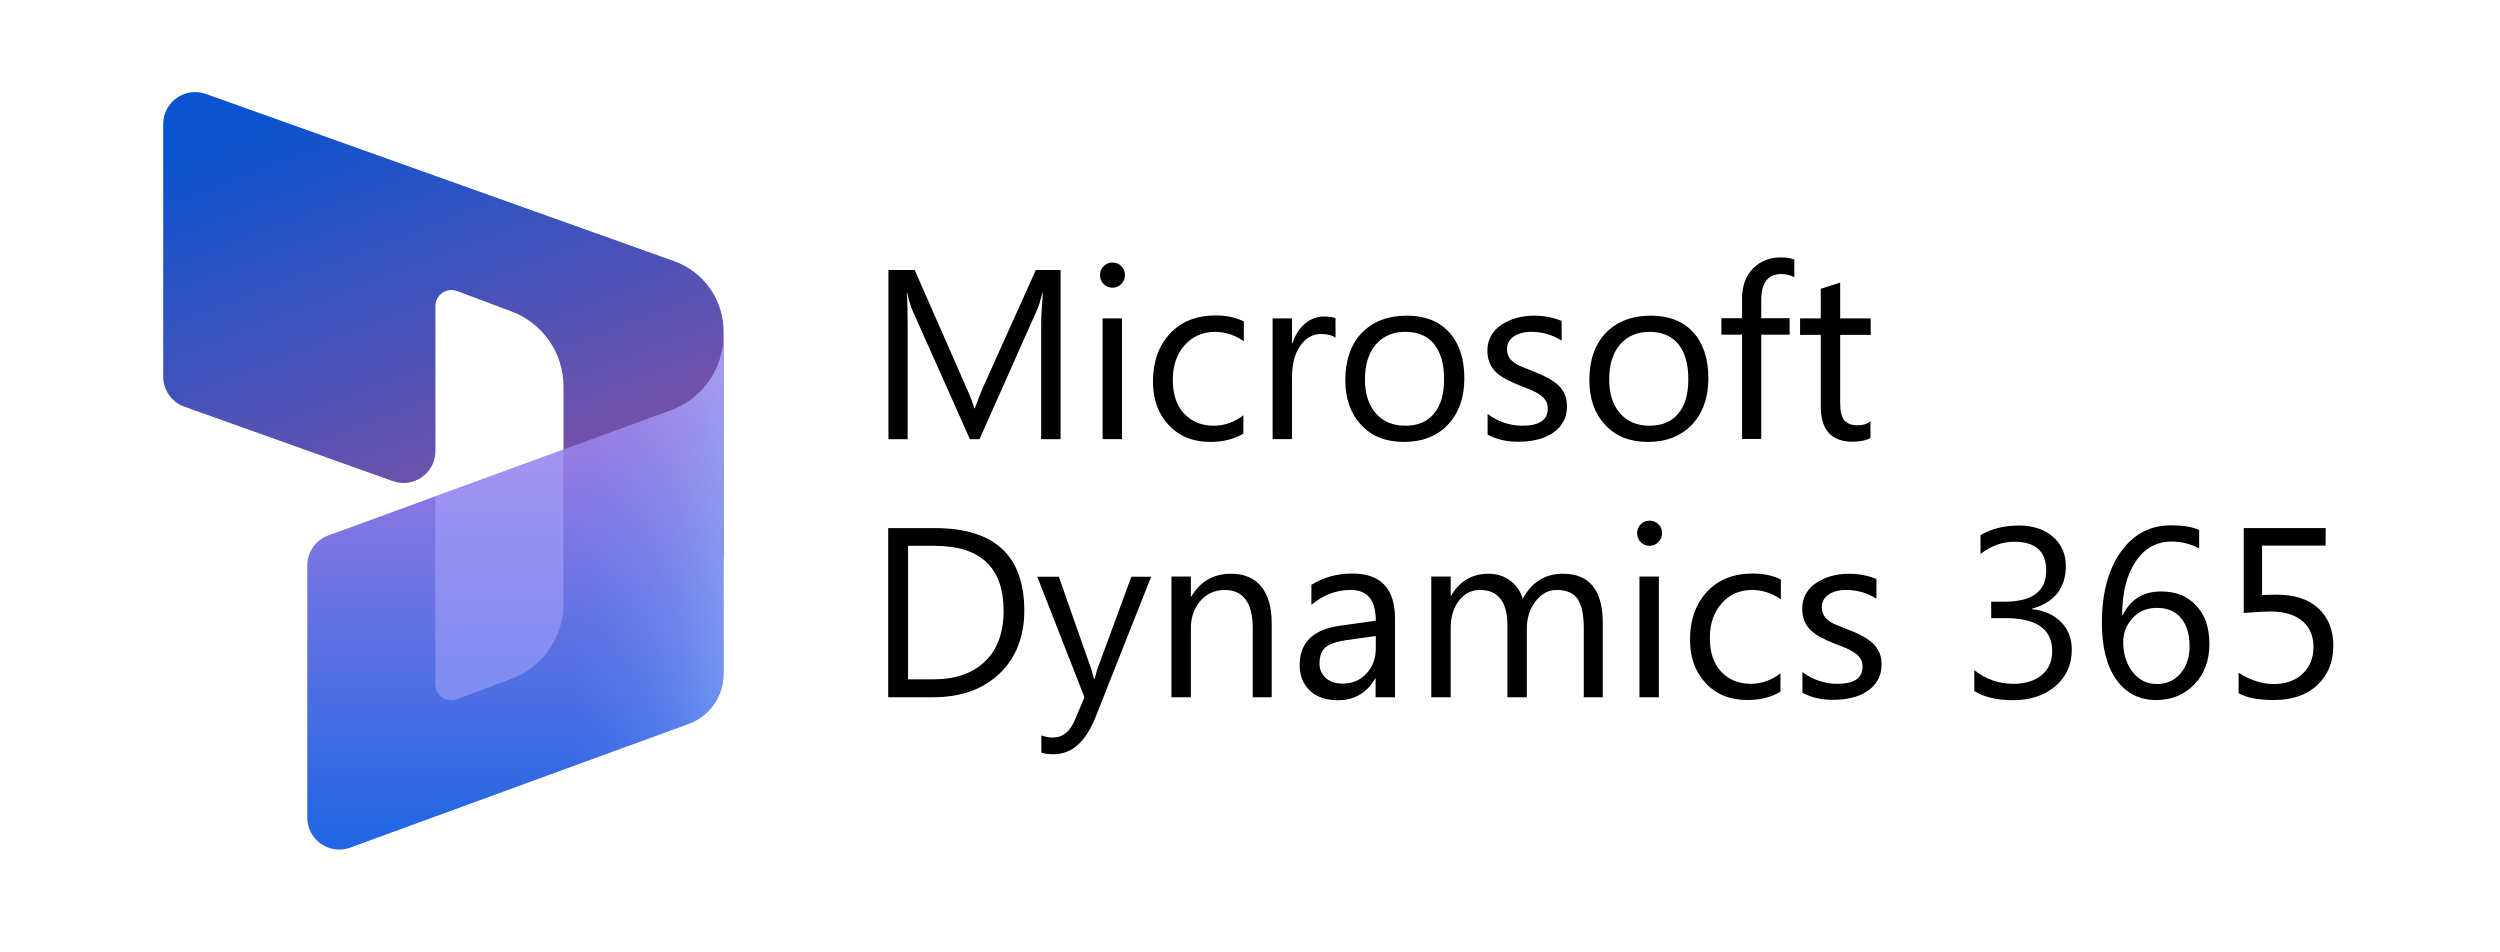 <?xml version="1.0" encoding="UTF-8"?> <svg xmlns="http://www.w3.org/2000/svg" width="210" height="80" viewBox="0 0 210 80" fill="none"><g clip-path="url(#clip0_1603_548)"><path d="M13.709 10.421C13.709 8.565 15.548 7.269 17.296 7.893L56.624 21.935C59.117 22.825 60.782 25.187 60.782 27.834V46.507C60.782 48.367 58.944 49.67 57.193 49.046L47.334 45.523V32.458C47.334 29.657 45.594 27.151 42.979 26.166L38.394 24.448C37.519 24.12 36.578 24.765 36.578 25.706V37.884C36.578 39.74 34.739 41.036 32.991 40.412L15.491 34.166C14.422 33.785 13.709 32.773 13.709 31.638V10.421Z" fill="url(#paint0_linear_1603_548)"></path><path d="M60.782 28.135C60.782 30.958 59.02 33.486 56.361 34.46L27.574 44.977C26.515 45.363 25.811 46.371 25.811 47.498V68.677C25.811 70.542 27.665 71.839 29.417 71.199L57.843 60.81C59.608 60.165 60.782 58.486 60.782 56.608V28.135Z" fill="url(#paint1_linear_1603_548)"></path><path opacity="0.5" d="M60.782 28.135C60.782 30.958 59.02 33.486 56.361 34.46L27.574 44.977C26.515 45.363 25.811 46.371 25.811 47.498V68.677C25.811 70.542 27.665 71.839 29.417 71.199L57.843 60.81C59.608 60.165 60.782 58.486 60.782 56.608V28.135Z" fill="url(#paint2_linear_1603_548)"></path><path opacity="0.5" d="M47.333 37.763L36.566 41.702V57.481C36.566 58.422 37.507 59.068 38.383 58.739L42.978 57.01C45.605 56.026 47.333 53.52 47.333 50.719V37.763Z" fill="#B0ADFF"></path><path d="M89.106 36.89H87.458V27.358C87.458 26.605 87.511 25.692 87.601 24.599H87.565C87.404 25.244 87.261 25.692 87.135 25.978L82.28 36.89H81.473L76.636 26.05C76.492 25.728 76.349 25.244 76.206 24.599H76.17C76.224 25.172 76.242 26.086 76.242 27.376V36.89H74.629V22.682H76.833L81.187 32.59C81.527 33.342 81.742 33.916 81.832 34.292H81.885C82.172 33.522 82.405 32.93 82.566 32.554L87.01 22.682H89.088V36.89H89.106Z" fill="black"></path><path d="M93.442 24.168C93.155 24.168 92.904 24.061 92.707 23.863C92.51 23.666 92.402 23.415 92.402 23.111C92.402 22.806 92.51 22.555 92.707 22.358C92.904 22.161 93.155 22.054 93.442 22.054C93.746 22.054 93.997 22.161 94.194 22.358C94.391 22.555 94.499 22.806 94.499 23.111C94.499 23.398 94.391 23.648 94.194 23.845C93.997 24.061 93.746 24.168 93.442 24.168ZM94.248 36.889H92.617V26.748H94.248V36.889Z" fill="black"></path><path d="M104.445 36.423C103.656 36.889 102.742 37.122 101.667 37.122C100.216 37.122 99.052 36.656 98.174 35.707C97.278 34.757 96.848 33.539 96.848 32.051C96.848 30.385 97.331 29.041 98.281 28.02C99.231 26.999 100.521 26.497 102.115 26.497C103.011 26.497 103.8 26.658 104.48 26.999V28.665C103.728 28.145 102.922 27.877 102.062 27.877C101.022 27.877 100.18 28.253 99.517 28.988C98.854 29.722 98.514 30.708 98.514 31.908C98.514 33.091 98.819 34.04 99.446 34.721C100.073 35.402 100.915 35.76 101.954 35.76C102.832 35.76 103.674 35.474 104.445 34.882V36.423Z" fill="black"></path><path d="M112.202 28.379C111.915 28.164 111.503 28.056 110.966 28.056C110.267 28.056 109.694 28.379 109.228 29.042C108.762 29.687 108.529 30.582 108.529 31.711V36.889H106.898V26.748H108.529V28.845H108.565C108.798 28.128 109.156 27.572 109.622 27.178C110.106 26.784 110.625 26.587 111.217 26.587C111.647 26.587 111.969 26.641 112.184 26.73V28.379H112.202Z" fill="black"></path><path d="M117.935 37.122C116.43 37.122 115.23 36.656 114.352 35.706C113.456 34.757 113.008 33.502 113.008 31.944C113.008 30.241 113.474 28.916 114.405 27.948C115.337 26.998 116.591 26.515 118.186 26.515C119.691 26.515 120.874 26.98 121.734 27.912C122.576 28.844 123.006 30.134 123.006 31.782C123.006 33.395 122.54 34.703 121.626 35.67C120.712 36.638 119.476 37.122 117.935 37.122ZM118.043 27.876C117.003 27.876 116.179 28.235 115.57 28.933C114.961 29.65 114.656 30.618 114.656 31.872C114.656 33.072 114.961 34.022 115.57 34.721C116.179 35.42 117.003 35.76 118.043 35.76C119.1 35.76 119.906 35.42 120.461 34.739C121.035 34.058 121.304 33.09 121.304 31.836C121.304 30.564 121.017 29.596 120.461 28.898C119.906 28.217 119.1 27.876 118.043 27.876Z" fill="black"></path><path d="M124.959 36.513V34.775C125.837 35.42 126.823 35.76 127.88 35.76C129.313 35.76 130.012 35.276 130.012 34.327C130.012 34.058 129.958 33.825 129.833 33.646C129.707 33.449 129.546 33.287 129.331 33.144C129.116 33.001 128.883 32.875 128.597 32.75C128.31 32.642 128.005 32.517 127.683 32.392C127.235 32.212 126.841 32.033 126.5 31.854C126.16 31.675 125.873 31.46 125.64 31.245C125.407 31.012 125.246 30.761 125.121 30.474C125.013 30.188 124.941 29.847 124.941 29.453C124.941 28.969 125.049 28.557 125.264 28.181C125.479 27.823 125.766 27.5 126.142 27.267C126.518 27.034 126.912 26.837 127.378 26.712C127.844 26.586 128.328 26.515 128.812 26.515C129.69 26.515 130.478 26.658 131.177 26.963V28.611C130.424 28.127 129.564 27.876 128.597 27.876C128.292 27.876 128.023 27.912 127.772 27.984C127.521 28.055 127.324 28.145 127.145 28.27C126.966 28.396 126.841 28.539 126.733 28.718C126.644 28.898 126.59 29.095 126.59 29.292C126.59 29.561 126.644 29.776 126.733 29.955C126.823 30.134 126.966 30.295 127.163 30.439C127.342 30.582 127.575 30.707 127.844 30.815C128.113 30.922 128.417 31.048 128.74 31.173C129.188 31.352 129.6 31.514 129.94 31.711C130.299 31.89 130.603 32.105 130.854 32.32C131.105 32.553 131.302 32.804 131.427 33.108C131.571 33.413 131.625 33.753 131.625 34.165C131.625 34.667 131.517 35.097 131.284 35.473C131.069 35.85 130.765 36.154 130.406 36.387C130.03 36.638 129.618 36.817 129.134 36.925C128.65 37.05 128.149 37.104 127.611 37.104C126.644 37.122 125.73 36.925 124.959 36.513Z" fill="black"></path><path d="M138.433 37.122C136.928 37.122 135.728 36.656 134.85 35.706C133.954 34.757 133.506 33.502 133.506 31.944C133.506 30.241 133.972 28.916 134.903 27.948C135.835 26.998 137.089 26.515 138.684 26.515C140.189 26.515 141.372 26.98 142.232 27.912C143.074 28.844 143.504 30.134 143.504 31.782C143.504 33.395 143.038 34.703 142.124 35.67C141.192 36.638 139.974 37.122 138.433 37.122ZM138.559 27.876C137.519 27.876 136.695 28.235 136.086 28.933C135.477 29.65 135.172 30.618 135.172 31.872C135.172 33.072 135.477 34.022 136.086 34.721C136.695 35.42 137.519 35.76 138.559 35.76C139.616 35.76 140.422 35.42 140.977 34.739C141.551 34.058 141.819 33.09 141.819 31.836C141.819 30.564 141.533 29.596 140.977 28.898C140.404 28.217 139.598 27.876 138.559 27.876Z" fill="black"></path><path d="M150.723 23.29C150.401 23.111 150.043 23.022 149.648 23.022C148.52 23.022 147.946 23.738 147.946 25.172V26.73H150.329V28.11H147.946V36.872H146.334V28.11H144.596V26.73H146.334V25.082C146.334 24.025 146.638 23.183 147.247 22.556C147.857 21.947 148.627 21.624 149.541 21.624C150.043 21.624 150.437 21.678 150.723 21.803V23.29Z" fill="black"></path><path d="M157.138 36.781C156.761 36.996 156.242 37.104 155.615 37.104C153.841 37.104 152.945 36.118 152.945 34.129V28.127H151.207V26.747H152.945V24.257L154.575 23.737V26.747H157.138V28.127H154.575V33.843C154.575 34.523 154.683 35.007 154.916 35.294C155.149 35.581 155.525 35.724 156.063 35.724C156.475 35.724 156.833 35.617 157.12 35.384V36.781H157.138Z" fill="black"></path><path d="M74.609 58.569V44.361H78.533C83.532 44.361 86.041 46.672 86.041 51.295C86.041 53.48 85.342 55.254 83.962 56.58C82.565 57.906 80.719 58.569 78.372 58.569H74.609ZM76.276 45.866V57.064H78.39C80.253 57.064 81.705 56.562 82.744 55.559C83.783 54.556 84.303 53.14 84.303 51.312C84.303 47.675 82.368 45.848 78.497 45.848H76.276V45.866Z" fill="black"></path><path d="M96.701 48.429L92.042 60.2C91.218 62.297 90.035 63.354 88.53 63.354C88.1 63.354 87.76 63.318 87.473 63.228V61.777C87.832 61.903 88.136 61.956 88.441 61.956C89.265 61.956 89.874 61.472 90.286 60.487L91.093 58.57L87.133 48.447H88.942L91.684 56.259C91.72 56.366 91.791 56.617 91.899 57.029H91.953C91.988 56.868 92.06 56.617 92.15 56.276L95.034 48.447H96.701V48.429Z" fill="black"></path><path d="M106.859 58.569H105.229V52.782C105.229 50.632 104.44 49.557 102.864 49.557C102.057 49.557 101.377 49.862 100.839 50.471C100.302 51.08 100.033 51.85 100.033 52.782V58.569H98.402V48.428H100.033V50.112H100.069C100.839 48.822 101.95 48.195 103.401 48.195C104.512 48.195 105.354 48.554 105.946 49.27C106.537 49.987 106.823 51.026 106.823 52.37V58.569H106.859Z" fill="black"></path><path d="M117.181 58.569H115.55V56.992H115.515C114.816 58.211 113.759 58.82 112.397 58.82C111.394 58.82 110.587 58.551 110.032 58.013C109.476 57.476 109.172 56.777 109.172 55.881C109.172 53.982 110.283 52.889 112.522 52.566L115.568 52.136C115.568 50.416 114.87 49.556 113.472 49.556C112.254 49.556 111.143 49.968 110.157 50.811V49.126C111.161 48.499 112.307 48.177 113.597 48.177C115.98 48.177 117.181 49.431 117.181 51.957V58.569ZM115.568 53.426L113.114 53.767C112.361 53.874 111.788 54.054 111.412 54.322C111.035 54.591 110.838 55.057 110.838 55.738C110.838 56.239 111.017 56.634 111.376 56.956C111.734 57.279 112.2 57.422 112.791 57.422C113.597 57.422 114.26 57.135 114.78 56.58C115.3 56.025 115.568 55.308 115.568 54.43V53.426Z" fill="black"></path><path d="M134.65 58.569H133.037V52.746C133.037 51.617 132.858 50.811 132.518 50.31C132.177 49.808 131.586 49.557 130.762 49.557C130.063 49.557 129.472 49.88 128.988 50.507C128.504 51.134 128.254 51.904 128.254 52.782V58.569H126.623V52.549C126.623 50.56 125.853 49.557 124.312 49.557C123.595 49.557 123.004 49.862 122.556 50.453C122.09 51.044 121.857 51.833 121.857 52.782V58.569H120.227V48.428H121.857V50.041H121.893C122.61 48.804 123.667 48.195 125.046 48.195C125.745 48.195 126.336 48.392 126.856 48.769C127.376 49.163 127.716 49.664 127.913 50.292C128.666 48.894 129.794 48.195 131.282 48.195C133.521 48.195 134.632 49.575 134.632 52.334V58.569H134.65Z" fill="black"></path><path d="M138.557 45.849C138.27 45.849 138.019 45.741 137.822 45.544C137.625 45.347 137.518 45.096 137.518 44.791C137.518 44.487 137.625 44.236 137.822 44.039C138.019 43.842 138.27 43.734 138.557 43.734C138.861 43.734 139.112 43.842 139.309 44.039C139.524 44.236 139.614 44.487 139.614 44.791C139.614 45.078 139.506 45.329 139.309 45.526C139.112 45.741 138.861 45.849 138.557 45.849ZM139.345 58.57H137.715V48.429H139.345V58.57Z" fill="black"></path><path d="M149.558 58.103C148.77 58.569 147.856 58.802 146.781 58.802C145.329 58.802 144.165 58.336 143.287 57.386C142.391 56.437 141.961 55.218 141.961 53.731C141.961 52.065 142.445 50.721 143.394 49.7C144.344 48.678 145.634 48.177 147.229 48.177C148.124 48.177 148.913 48.338 149.594 48.678V50.345C148.841 49.825 148.035 49.556 147.175 49.556C146.136 49.556 145.294 49.933 144.631 50.667C143.968 51.402 143.627 52.387 143.627 53.588C143.627 54.77 143.932 55.72 144.559 56.401C145.186 57.082 146.028 57.44 147.067 57.44C147.945 57.44 148.787 57.153 149.558 56.562V58.103Z" fill="black"></path><path d="M151.403 58.193V56.455C152.281 57.1 153.266 57.441 154.323 57.441C155.757 57.441 156.455 56.957 156.455 56.007C156.455 55.739 156.402 55.506 156.276 55.326C156.151 55.129 155.99 54.968 155.775 54.825C155.56 54.681 155.327 54.556 155.04 54.431C154.753 54.323 154.449 54.198 154.126 54.072C153.678 53.893 153.284 53.714 152.944 53.535C152.603 53.355 152.316 53.141 152.084 52.925C151.851 52.693 151.689 52.442 151.564 52.155C151.456 51.868 151.385 51.528 151.385 51.134C151.385 50.65 151.492 50.238 151.707 49.862C151.922 49.485 152.209 49.181 152.585 48.948C152.961 48.715 153.356 48.518 153.822 48.392C154.287 48.267 154.771 48.195 155.255 48.195C156.133 48.195 156.921 48.339 157.62 48.643V50.292C156.867 49.808 156.007 49.557 155.04 49.557C154.735 49.557 154.467 49.593 154.216 49.664C153.965 49.736 153.768 49.826 153.589 49.951C153.409 50.077 153.284 50.22 153.176 50.399C153.087 50.578 153.033 50.775 153.033 50.972C153.033 51.241 153.087 51.456 153.176 51.635C153.266 51.815 153.409 51.976 153.589 52.119C153.768 52.263 154.001 52.388 154.269 52.495C154.538 52.603 154.843 52.728 155.165 52.854C155.613 53.033 156.025 53.194 156.366 53.391C156.724 53.571 157.029 53.785 157.28 54.001C157.53 54.233 157.727 54.484 157.853 54.789C157.996 55.093 158.05 55.434 158.05 55.846C158.05 56.348 157.943 56.778 157.71 57.154C157.495 57.53 157.19 57.835 156.832 58.068C156.455 58.319 156.043 58.498 155.559 58.605C155.076 58.731 154.574 58.784 154.037 58.784C153.069 58.802 152.173 58.605 151.403 58.193Z" fill="black"></path><path d="M165.844 58.049V56.293C166.811 57.064 167.904 57.44 169.141 57.44C170.126 57.44 170.914 57.189 171.506 56.706C172.097 56.204 172.384 55.541 172.384 54.699C172.384 52.835 171.058 51.922 168.424 51.922H167.259V50.542H168.37C170.717 50.542 171.882 49.664 171.882 47.926C171.882 46.313 170.986 45.507 169.194 45.507C168.191 45.507 167.259 45.848 166.363 46.529V44.952C167.277 44.414 168.352 44.145 169.588 44.145C170.789 44.145 171.739 44.468 172.455 45.095C173.172 45.722 173.53 46.546 173.53 47.532C173.53 49.395 172.581 50.596 170.681 51.133V51.169C171.703 51.277 172.527 51.635 173.118 52.244C173.727 52.853 174.032 53.642 174.032 54.556C174.032 55.828 173.566 56.867 172.652 57.637C171.739 58.426 170.538 58.82 169.033 58.82C167.707 58.802 166.632 58.551 165.844 58.049Z" fill="black"></path><path d="M184.729 44.522V46.063C183.994 45.687 183.224 45.49 182.418 45.49C181.163 45.49 180.142 46.045 179.39 47.174C178.637 48.303 178.261 49.808 178.261 51.689H178.297C178.96 50.346 180.035 49.682 181.54 49.682C182.776 49.682 183.761 50.077 184.496 50.883C185.231 51.671 185.589 52.746 185.589 54.072C185.589 55.47 185.177 56.599 184.335 57.477C183.493 58.355 182.435 58.803 181.128 58.803C179.694 58.803 178.583 58.229 177.777 57.1C176.971 55.971 176.559 54.377 176.559 52.316C176.559 49.826 177.096 47.837 178.153 46.35C179.21 44.863 180.626 44.128 182.364 44.128C183.367 44.128 184.156 44.254 184.729 44.522ZM181.181 51.062C180.339 51.062 179.658 51.349 179.139 51.922C178.619 52.496 178.35 53.158 178.35 53.929C178.35 54.897 178.601 55.721 179.121 56.419C179.64 57.1 180.321 57.459 181.181 57.459C182.005 57.459 182.668 57.154 183.17 56.563C183.672 55.971 183.923 55.201 183.923 54.287C183.923 53.284 183.69 52.496 183.206 51.922C182.74 51.349 182.059 51.062 181.181 51.062Z" fill="black"></path><path d="M188.043 58.228V56.508C189.011 57.135 189.996 57.458 190.999 57.458C192.003 57.458 192.809 57.171 193.418 56.598C194.027 56.025 194.332 55.272 194.332 54.34C194.332 53.409 194.009 52.674 193.382 52.154C192.755 51.635 191.859 51.366 190.695 51.366C190.301 51.366 189.548 51.402 188.473 51.491V44.36H195.353V45.83H190.014V49.986C190.444 49.968 190.856 49.951 191.214 49.951C192.737 49.951 193.902 50.327 194.744 51.097C195.568 51.868 195.998 52.907 195.998 54.233C195.998 55.612 195.55 56.705 194.654 57.547C193.759 58.39 192.54 58.802 190.981 58.802C189.673 58.802 188.688 58.605 188.043 58.228Z" fill="black"></path></g><defs><linearGradient id="paint0_linear_1603_548" x1="29.198" y1="7.389" x2="41.715" y2="40.155" gradientUnits="userSpaceOnUse"><stop stop-color="#0B53CE"></stop><stop offset="1" stop-color="#7252AA"></stop></linearGradient><linearGradient id="paint1_linear_1603_548" x1="43.303" y1="70.159" x2="43.303" y2="31.103" gradientUnits="userSpaceOnUse"><stop stop-color="#2266E3"></stop><stop offset="1" stop-color="#AE7FE2"></stop></linearGradient><linearGradient id="paint2_linear_1603_548" x1="60.787" y1="50.325" x2="47.389" y2="50.325" gradientUnits="userSpaceOnUse"><stop stop-color="#94B9FF"></stop><stop offset="0.288" stop-color="#94B9FF" stop-opacity="0.524"></stop><stop offset="1" stop-color="#538FFF" stop-opacity="0"></stop></linearGradient><clipPath id="clip0_1603_548"><rect width="182.291" height="63.624" fill="white" transform="translate(13.709 7.738)"></rect></clipPath></defs></svg> 